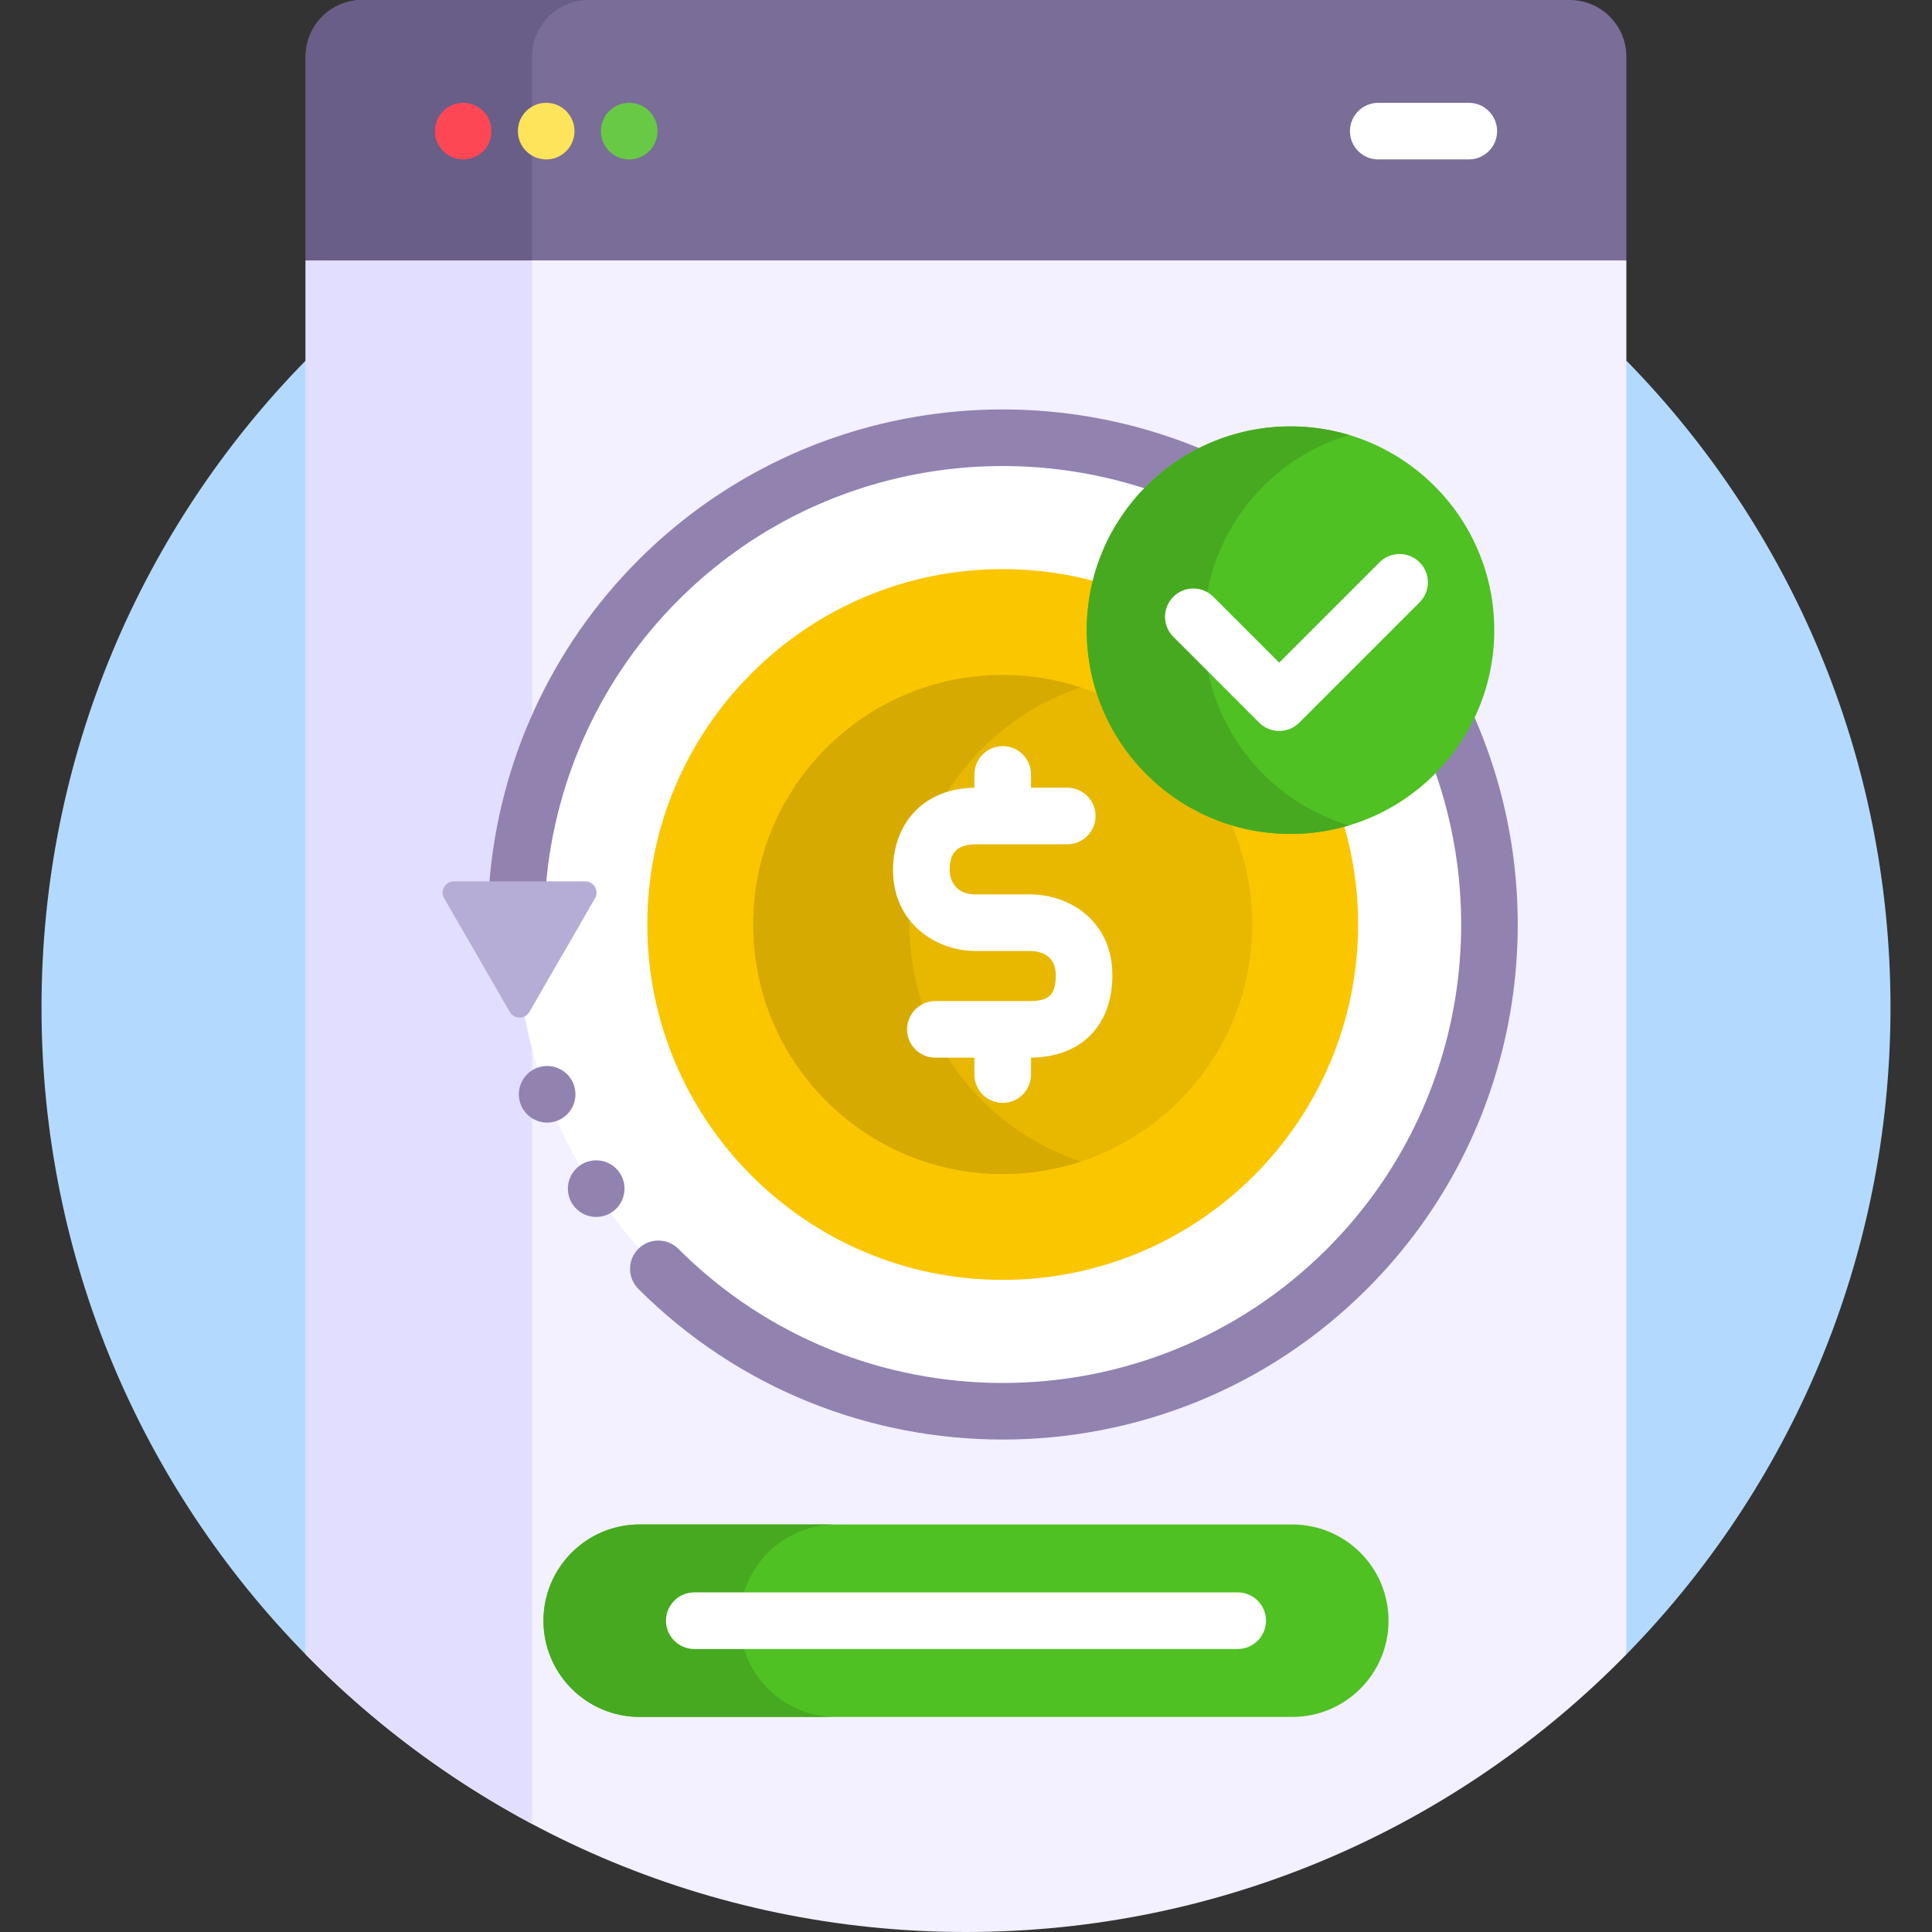 <svg id="Capa_1" enable-background="new 0 0 512 512" height="512" viewBox="0 0 512 512" width="512" xmlns="http://www.w3.org/2000/svg"><rect x="0" y="0" width="512" height="512" fill="#333333" stroke="none"/><g><g><path d="m431 95.56-1 8.022v325.736l1 9.122c43.294-44.188 70-104.69 70-171.44s-26.706-127.252-70-171.44z" fill="#b3dafe"/><path d="m82 101.041-1-5.481c-43.294 44.188-70 104.691-70 171.44s26.706 127.252 70 171.44l1-5.948z" fill="#b3dafe"/><path d="m427.7 68h-343l-3.7 1v369.44c44.469 45.386 106.44 73.56 175 73.56s130.531-28.174 175-73.56v-369.44z" fill="#f3f0ff"/><path d="m141 68h-56.3l-3.7 1v369.44c17.506 17.868 37.734 33.052 60 44.916z" fill="#e2deff"/><g><path d="m416 0h-320c-8.284 0-15 6.716-15 15v54h350v-54c0-8.284-6.716-15-15-15z" fill="#7a6d98"/></g><g><path d="m156 0h-60c-8.284 0-15 6.716-15 15v54h60v-54c0-8.284 6.716-15 15-15z" fill="#685e87"/></g><g><g><g><circle cx="122.75" cy="34.75" fill="#fd4755" r="7.5"/></g><g><circle cx="144.75" cy="34.75" fill="#fee45a" r="7.5"/></g><g><circle cx="166.75" cy="34.75" fill="#68ca44" r="7.5"/></g></g><g><path d="m389.25 42.25h-24c-4.142 0-7.5-3.358-7.5-7.5s3.358-7.5 7.5-7.5h24c4.142 0 7.5 3.358 7.5 7.5s-3.358 7.5-7.5 7.5z" fill="#fff"/></g></g></g><g><path d="m342 220c-29.225 0-53-23.775-53-53 0-17.615 8.645-33.24 21.908-42.883-45.89-17.073-99.613-7.201-136.438 29.624-22.509 22.509-34.941 51.333-37.313 80.822h17.93c.723 0 1.371.374 1.732 1s.361 1.374 0 2l-17.385 30.111c-.15.26-.359.465-.593.629 4.538 24.911 16.408 48.736 35.628 67.957 50.321 50.321 132.198 50.321 182.519 0 37.549-37.549 47.073-92.667 28.584-139.135-9.577 13.808-25.531 22.875-43.572 22.875z" fill="#fff"/><g><g><path d="m342 220c-29.225 0-53-23.775-53-53 0-4.43.554-8.732 1.583-12.848-7.921-2.17-16.254-3.335-24.854-3.335-51.933 0-94.183 42.25-94.183 94.183s42.25 94.183 94.183 94.183 94.183-42.25 94.183-94.183c0-9.34-1.373-18.365-3.917-26.889-4.462 1.223-9.151 1.889-13.995 1.889z" fill="#fac600"/><path d="m291.902 184.264c-8.028-3.464-16.874-5.393-26.174-5.393-36.521 0-66.129 29.606-66.129 66.129 0 36.522 29.607 66.129 66.129 66.129 36.521 0 66.129-29.606 66.129-66.129 0-9.825-2.159-19.141-6.003-27.523-15.882-5.092-28.516-17.485-33.952-33.213z" fill="#e8b800"/><path d="m241 245c0-29.29 19.05-54.115 45.429-62.805-6.514-2.146-13.468-3.323-20.7-3.323-36.521 0-66.129 29.606-66.129 66.129 0 36.522 29.607 66.129 66.129 66.129 7.232 0 14.186-1.177 20.7-3.323-26.379-8.692-45.429-33.517-45.429-62.807z" fill="#d7aa02"/><path d="m294.792 258.417c0-14.046-11.005-21.396-21.876-21.396h-14.376c-6.681 0-6.874-5.741-6.874-6.396 0-3.201.781-6.876 6.874-6.876h24.29c4.143 0 7.5-3.357 7.5-7.5s-3.357-7.5-7.5-7.5h-9.602v-3.521c0-4.143-3.357-7.5-7.5-7.5s-7.5 3.357-7.5 7.5v3.535c-12.908.141-21.563 8.884-21.563 21.863 0 13.896 11.27 21.396 21.874 21.396h14.376c2.067 0 6.876.623 6.876 6.396 0 5.141-1.735 6.875-6.876 6.875h-25.032c-4.142 0-7.5 3.357-7.5 7.5s3.358 7.5 7.5 7.5h10.344v4.479c0 4.143 3.357 7.5 7.5 7.5s7.5-3.357 7.5-7.5v-4.492c13.308-.132 21.565-8.477 21.565-21.863z" fill="#fff"/></g></g><g fill="#9182b0"><path d="m144.678 234.563c2.439-28.528 14.845-55.269 35.095-75.519 33.635-33.635 82.237-43.392 124.564-29.289 4.231-4.278 9.179-7.844 14.653-10.494-49.701-20.978-109.389-11.26-149.823 29.175-23.055 23.056-37.058 53.598-39.532 86.126h15.043z"/><path d="m390.237 188.917c-2.527 5.539-5.976 10.567-10.156 14.891 15.386 42.921 5.926 92.827-28.396 127.148-47.396 47.396-124.516 47.396-171.912 0-2.929-2.928-7.678-2.928-10.606 0-2.929 2.93-2.929 7.678 0 10.607 26.622 26.622 61.592 39.933 96.563 39.933 34.97 0 69.94-13.311 96.563-39.933 41.201-41.203 50.509-102.398 27.944-152.646z"/></g><g><path d="m140.3 268.174 17.385-30.111c1.155-2-.289-4.5-2.598-4.5h-34.77c-2.309 0-3.753 2.5-2.598 4.5l17.385 30.111c1.155 2 4.041 2 5.196 0z" fill="#b5add5"/></g></g><g><g><circle cx="342" cy="167" fill="#4fc123" r="54"/></g><path d="m319 167c0-24.434 16.233-45.068 38.5-51.731-4.911-1.469-10.111-2.269-15.5-2.269-29.823 0-54 24.177-54 54s24.177 54 54 54c5.389 0 10.589-.8 15.5-2.269-22.267-6.663-38.5-27.297-38.5-51.731z" fill="#47a920"/><g><path d="m339.006 193.717c-1.989 0-3.896-.79-5.304-2.196l-22.759-22.759c-2.929-2.93-2.929-7.678 0-10.607 2.93-2.928 7.678-2.928 10.607 0l17.455 17.456 26.594-26.596c2.93-2.928 7.678-2.928 10.607 0 2.929 2.93 2.929 7.678 0 10.606l-31.897 31.899c-1.407 1.407-3.314 2.197-5.303 2.197z" fill="#fff"/></g></g><g><circle cx="158" cy="315" fill="#9182b0" r="7.5"/></g><g><circle cx="145" cy="290" fill="#9182b0" r="7.5"/></g><g><g><path d="m342.474 455h-172.948c-14.083 0-25.5-11.417-25.5-25.5 0-14.083 11.417-25.5 25.5-25.5h172.948c14.083 0 25.5 11.417 25.5 25.5 0 14.083-11.417 25.5-25.5 25.5z" fill="#4fc123"/></g><path d="m197.175 437h-13.175c-4.142 0-7.5-3.357-7.5-7.5s3.358-7.5 7.5-7.5h13.175c3.203-10.423 12.904-18 24.377-18h-52.026c-14.083 0-25.5 11.417-25.5 25.5s11.417 25.5 25.5 25.5h52.026c-11.473 0-21.174-7.577-24.377-18z" fill="#47a920"/><g><path d="m328 437h-144c-4.142 0-7.5-3.357-7.5-7.5s3.358-7.5 7.5-7.5h144c4.143 0 7.5 3.357 7.5 7.5s-3.357 7.5-7.5 7.5z" fill="#fff"/></g></g></g></svg>